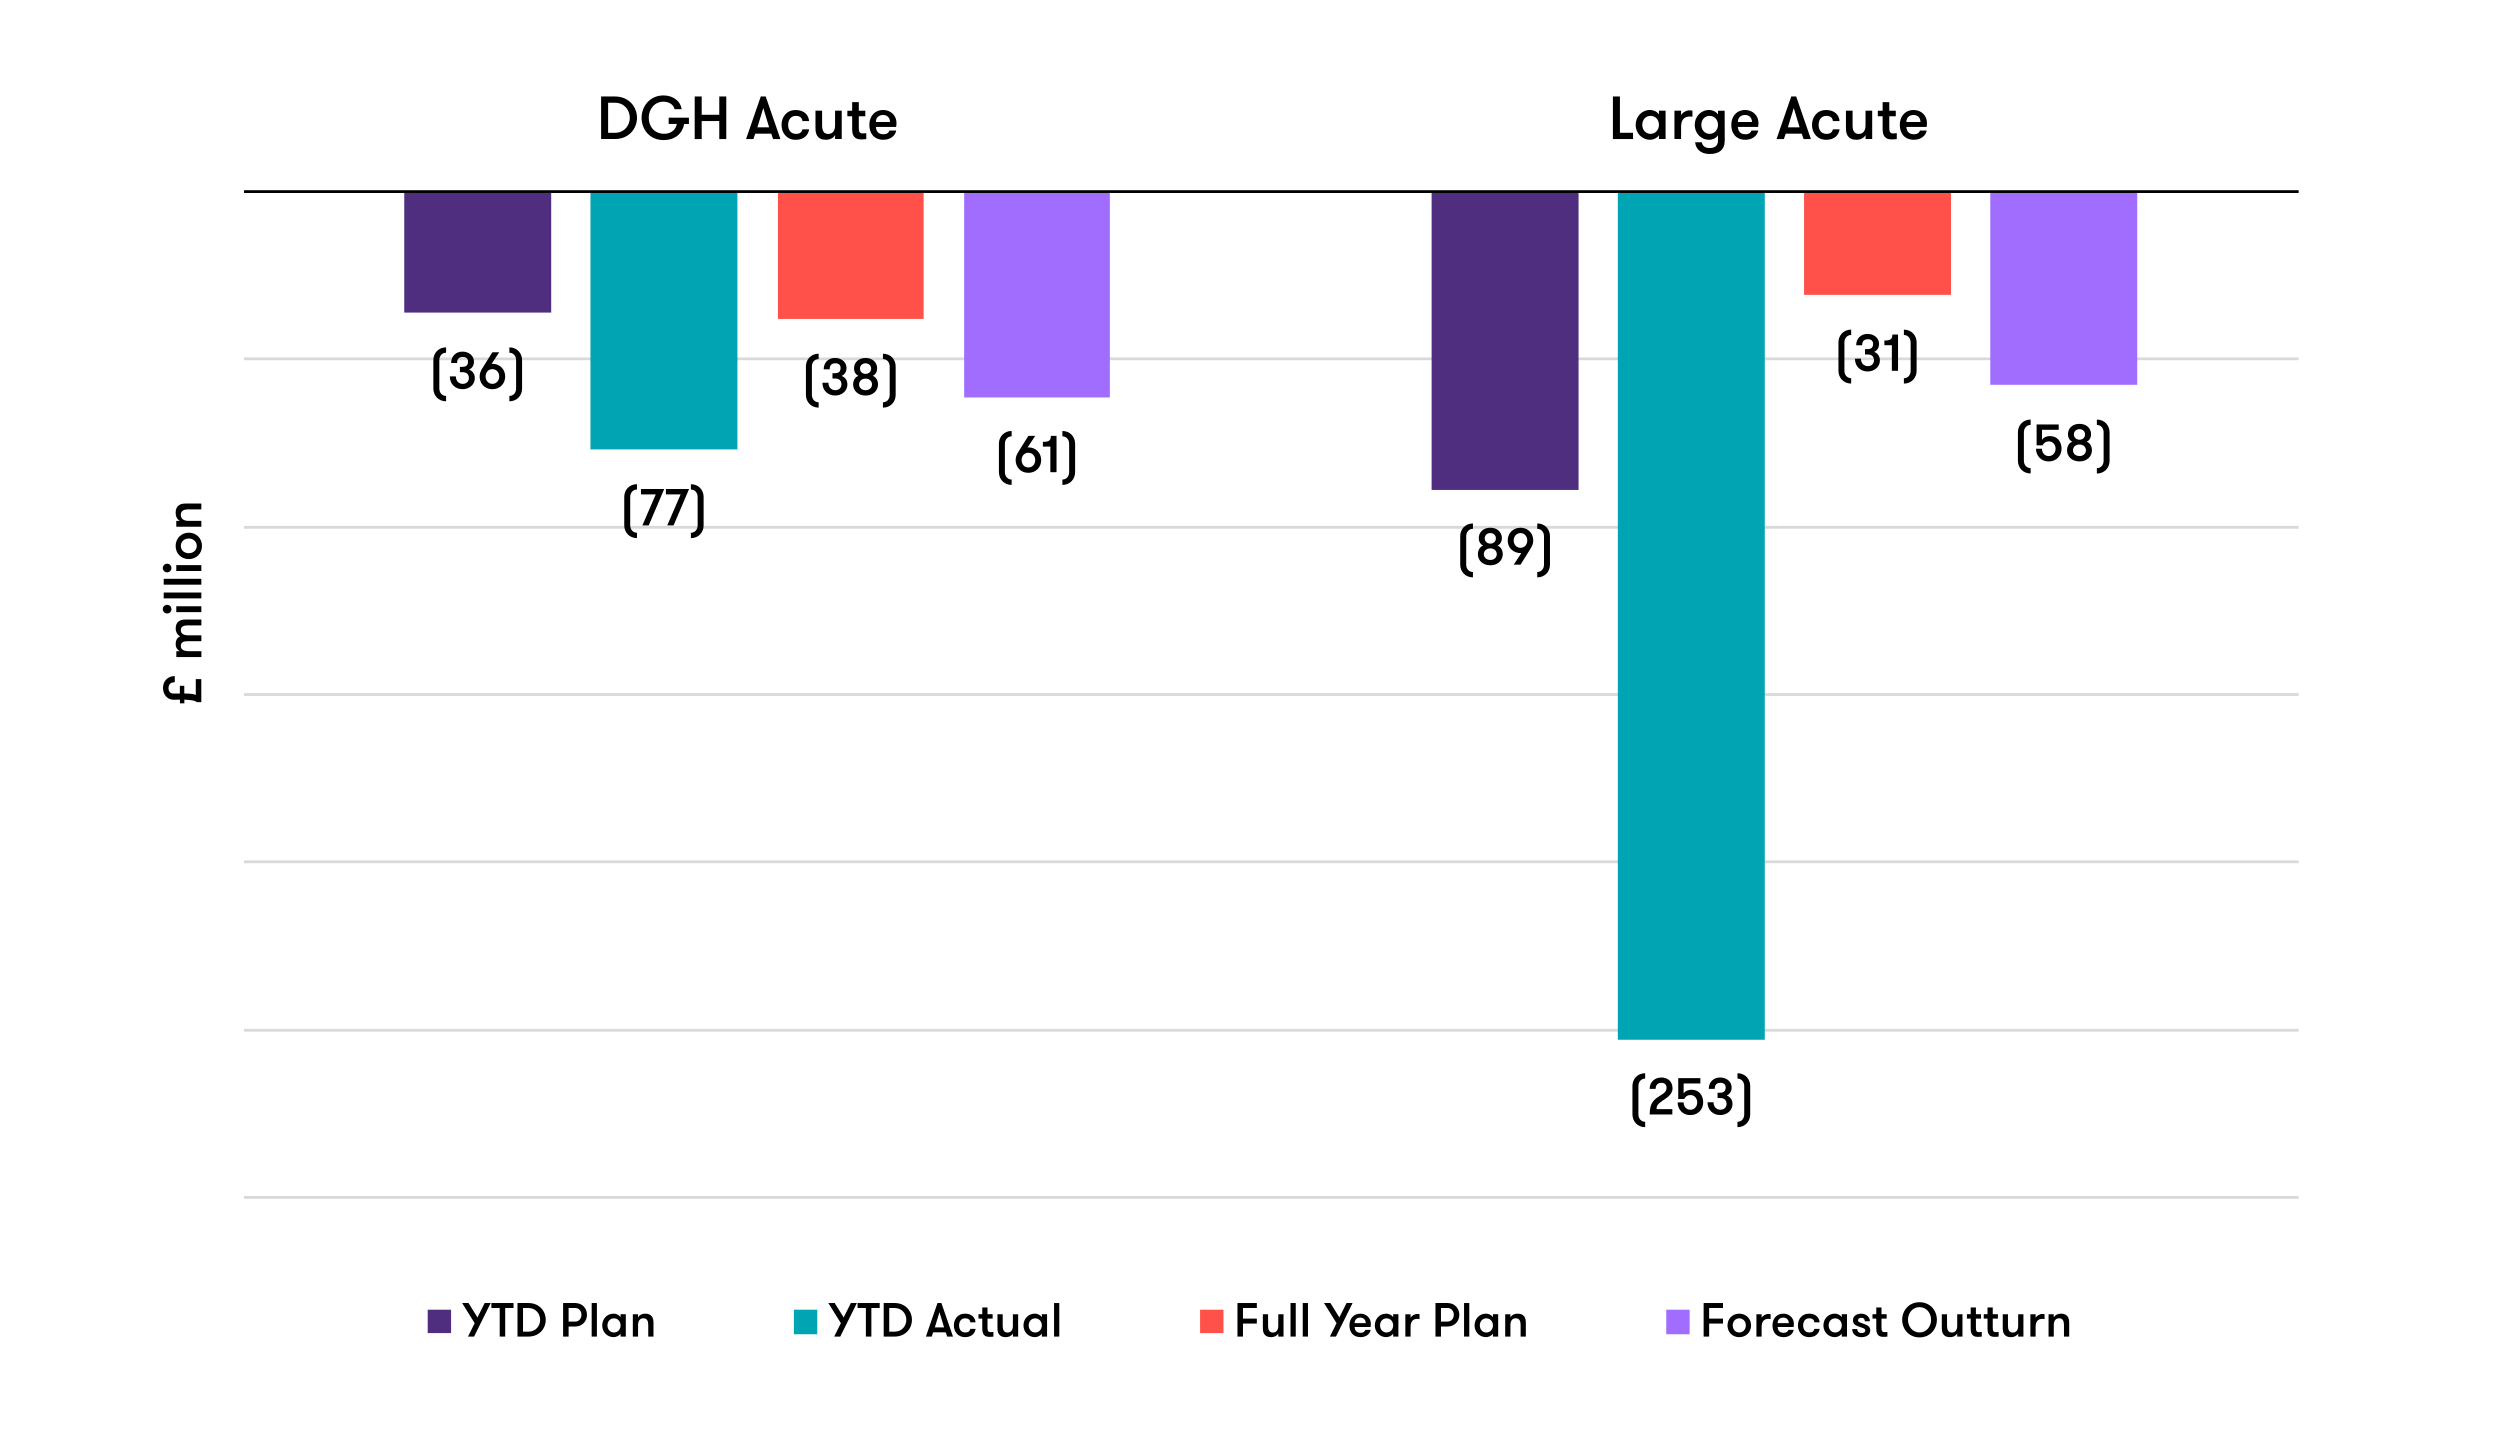 <?xml version="1.0" encoding="UTF-8"?>
<svg id="Layer_1" data-name="Layer 1" xmlns="http://www.w3.org/2000/svg" viewBox="0 0 900 524.14">
  <path d="m87.83,431.07h739.69m-739.69-60.18h739.69m-739.69-60.65h739.69M87.83,250.04h739.69M87.83,189.84h739.69M87.83,129.18h739.69" style="fill: none; stroke: #d9d9d9; stroke-linejoin: round;"/>
  <rect x="145.53" y="68.75" width="52.9" height="43.78" style="fill: #4f2d7f;"/>
  <rect x="515.38" y="68.75" width="52.9" height="107.63" style="fill: #4f2d7f;"/>
  <rect x="212.57" y="68.75" width="52.9" height="93.04" style="fill: #00a4b3;"/>
  <rect x="582.42" y="68.75" width="52.9" height="305.56" style="fill: #00a4b3;"/>
  <rect x="280.06" y="68.75" width="52.45" height="46.06" style="fill: #ff5149;"/>
  <rect x="649.46" y="68.75" width="52.9" height="37.4" style="fill: #ff5149;"/>
  <rect x="347.1" y="68.75" width="52.45" height="74.34" style="fill: #a06dff;"/>
  <rect x="716.5" y="68.75" width="52.9" height="69.78" style="fill: #a06dff;"/>
  <path d="m87.83,68.98h739.69" style="fill: none; stroke: #000; stroke-linejoin: round;"/>
  <g style="isolation: isolate;">
    <path d="m160.59,126.98c-1.48,0-2.43,1.21-2.43,2.65v10.26c0,1.44.95,2.65,2.43,2.65v1.93c-2.77,0-4.58-2.11-4.58-4.58v-10.26c0-2.47,1.81-4.58,4.58-4.58v1.93Z"/>
    <path d="m164.11,135.52c0,1.7,1.12,2.67,2.5,2.67s2.19-.97,2.19-2.04c0-1.23-.58-2.17-2.35-2.17h-.88v-1.91h.9c1.55,0,2.02-.78,2.02-1.91s-.77-1.66-1.85-1.66c-1.55,0-2.08.88-2.08,2.17h-2.15c0-2.43,1.7-4.09,4.07-4.09,2.24,0,4.15,1.42,4.15,3.59,0,1.5-.73,2.43-1.78,2.88,1.18.47,2.09,1.42,2.09,3.08,0,2.37-2.02,3.98-4.43,3.98s-4.56-1.66-4.56-4.6h2.15Z"/>
    <path d="m172.67,135.54c0-.99.34-1.92.82-2.71l3.76-6.02h2.47l-2.75,4.17c.09-.02.19-.02.28-.02,2.8,0,4.62,2.11,4.62,4.58s-1.81,4.58-4.62,4.58-4.58-2.11-4.58-4.58Zm7.05,0c0-1.44-.97-2.65-2.47-2.65s-2.43,1.21-2.43,2.65.95,2.65,2.43,2.65,2.47-1.21,2.47-2.65Z"/>
    <path d="m183.37,125.05c2.77,0,4.58,2.11,4.58,4.58v10.26c0,2.47-1.81,4.58-4.58,4.58v-1.93c1.48,0,2.43-1.21,2.43-2.65v-10.26c0-1.44-.95-2.65-2.43-2.65v-1.93Z"/>
  </g>
  <g style="isolation: isolate;">
    <path d="m530.26,190.37c-1.48,0-2.43,1.21-2.43,2.65v10.26c0,1.44.95,2.65,2.43,2.65v1.93c-2.77,0-4.58-2.11-4.58-4.58v-10.26c0-2.47,1.81-4.58,4.58-4.58v1.93Z"/>
    <path d="m532.04,199.51c0-1.25.58-2.64,1.91-3.1-1.18-.52-1.59-1.66-1.59-2.71,0-2.02,1.55-3.72,4.17-3.72s4.15,1.74,4.15,3.72c0,1.05-.41,2.19-1.59,2.71,1.33.47,1.91,1.89,1.91,3.1,0,2.09-1.66,4-4.47,4s-4.49-1.83-4.49-4Zm6.8,0c0-1.07-.82-2.09-2.32-2.09s-2.34.99-2.34,2.09.88,2.07,2.34,2.07,2.32-.99,2.32-2.07Zm-.32-5.72c0-.99-.75-1.89-2-1.89s-2.02.88-2.02,1.89.75,1.91,2.02,1.91,2-.9,2-1.91Z"/>
    <path d="m551.97,194.56c0,1.01-.36,1.93-.84,2.71l-3.74,6.02h-2.47l2.75-4.15c-2.97,0-4.9-1.93-4.9-4.58,0-2.47,1.81-4.58,4.62-4.58s4.58,2.11,4.58,4.58Zm-7.05,0c0,1.44.97,2.65,2.47,2.65s2.43-1.22,2.43-2.65-.95-2.65-2.43-2.65-2.47,1.21-2.47,2.65Z"/>
    <path d="m553.41,188.44c2.77,0,4.58,2.11,4.58,4.58v10.26c0,2.47-1.81,4.58-4.58,4.58v-1.93c1.48,0,2.43-1.21,2.43-2.65v-10.26c0-1.44-.95-2.65-2.43-2.65v-1.93Z"/>
  </g>
  <g style="isolation: isolate;">
    <path d="m229.31,176.23c-1.48,0-2.43,1.21-2.43,2.65v10.26c0,1.44.95,2.65,2.43,2.65v1.93c-2.77,0-4.58-2.11-4.58-4.58v-10.26c0-2.47,1.81-4.58,4.58-4.58v1.93Z"/>
    <path d="m239.11,176.06l-5.57,13.08h-2.28l4.82-11.16h-5.31v-1.93h8.34Z"/>
    <path d="m248.06,176.06l-5.57,13.08h-2.28l4.82-11.16h-5.31v-1.93h8.34Z"/>
    <path d="m248.72,174.31c2.77,0,4.58,2.11,4.58,4.58v10.26c0,2.47-1.81,4.58-4.58,4.58v-1.93c1.48,0,2.43-1.21,2.43-2.65v-10.26c0-1.44-.95-2.65-2.43-2.65v-1.93Z"/>
  </g>
  <g style="isolation: isolate;">
    <path d="m592.26,388.29c-1.48,0-2.43,1.21-2.43,2.65v10.26c0,1.44.95,2.65,2.43,2.65v1.93c-2.77,0-4.58-2.11-4.58-4.58v-10.26c0-2.47,1.81-4.58,4.58-4.58v1.93Z"/>
    <path d="m597.38,394.6c1.14-.71,2.58-1.4,2.58-2.99,0-1.27-.82-1.79-1.89-1.79-1.12,0-2.04.65-2.04,2.17h-2.15c0-2.65,2.02-4.09,4.21-4.09s4.02,1.31,4.02,3.93c0,2.41-2.67,3.76-3.51,4.35-1.91,1.36-2.24,1.85-2.24,3.1h5.68v1.93h-8.15c0-4.15,1.5-5.33,3.5-6.6Z"/>
    <path d="m604.19,388.12h7.94v1.93h-6.02v3.63c.54-1.01,1.93-1.38,2.8-1.38,2.8,0,4.24,2.09,4.24,4.56s-1.81,4.58-4.62,4.58-4.58-2.11-4.58-4.58h2.15c0,1.44.95,2.65,2.43,2.65s2.47-1.21,2.47-2.65-.95-2.65-2.47-2.65c-.95,0-1.72.45-2.21,1.44h-2.15v-7.51Z"/>
    <path d="m616.87,396.83c0,1.7,1.12,2.67,2.5,2.67s2.19-.97,2.19-2.04c0-1.23-.58-2.17-2.36-2.17h-.88v-1.91h.9c1.55,0,2.02-.78,2.02-1.91s-.77-1.66-1.85-1.66c-1.55,0-2.08.88-2.08,2.17h-2.15c0-2.43,1.7-4.09,4.08-4.09,2.24,0,4.15,1.42,4.15,3.59,0,1.5-.73,2.43-1.78,2.88,1.18.47,2.09,1.42,2.09,3.08,0,2.37-2.02,3.98-4.43,3.98s-4.56-1.66-4.56-4.6h2.15Z"/>
    <path d="m625.49,386.36c2.77,0,4.58,2.11,4.58,4.58v10.26c0,2.47-1.81,4.58-4.58,4.58v-1.93c1.48,0,2.43-1.21,2.43-2.65v-10.26c0-1.44-.95-2.65-2.43-2.65v-1.93Z"/>
  </g>
  <g style="isolation: isolate;">
    <path d="m294.71,129.26c-1.48,0-2.43,1.21-2.43,2.65v10.26c0,1.44.95,2.65,2.43,2.65v1.93c-2.77,0-4.58-2.11-4.58-4.58v-10.26c0-2.47,1.81-4.58,4.58-4.58v1.93Z"/>
    <path d="m298.23,137.8c0,1.7,1.12,2.67,2.5,2.67s2.19-.97,2.19-2.04c0-1.23-.58-2.17-2.35-2.17h-.88v-1.91h.9c1.55,0,2.02-.78,2.02-1.91s-.77-1.66-1.85-1.66c-1.55,0-2.08.88-2.08,2.17h-2.15c0-2.43,1.7-4.09,4.07-4.09,2.24,0,4.15,1.42,4.15,3.59,0,1.5-.73,2.43-1.78,2.88,1.18.47,2.09,1.42,2.09,3.08,0,2.37-2.02,3.98-4.43,3.98s-4.56-1.66-4.56-4.6h2.15Z"/>
    <path d="m307.13,138.4c0-1.25.58-2.64,1.91-3.1-1.18-.52-1.59-1.66-1.59-2.71,0-2.02,1.55-3.72,4.17-3.72s4.15,1.74,4.15,3.72c0,1.05-.41,2.19-1.59,2.71,1.33.47,1.91,1.89,1.91,3.1,0,2.09-1.66,4-4.47,4s-4.49-1.83-4.49-4Zm6.8,0c0-1.07-.82-2.09-2.32-2.09s-2.34.99-2.34,2.09.88,2.07,2.34,2.07,2.32-.99,2.32-2.07Zm-.32-5.72c0-.99-.75-1.89-2-1.89s-2.02.88-2.02,1.89.75,1.91,2.02,1.91,2-.9,2-1.91Z"/>
    <path d="m317.86,127.33c2.77,0,4.58,2.11,4.58,4.58v10.26c0,2.47-1.81,4.58-4.58,4.58v-1.93c1.48,0,2.43-1.21,2.43-2.65v-10.26c0-1.44-.95-2.65-2.43-2.65v-1.93Z"/>
  </g>
  <g style="isolation: isolate;">
    <path d="m666.42,120.59c-1.48,0-2.43,1.21-2.43,2.65v10.26c0,1.44.95,2.65,2.43,2.65v1.93c-2.77,0-4.58-2.11-4.58-4.58v-10.26c0-2.47,1.81-4.58,4.58-4.58v1.93Z"/>
    <path d="m669.94,129.14c0,1.7,1.12,2.67,2.5,2.67s2.19-.97,2.19-2.04c0-1.23-.58-2.17-2.36-2.17h-.88v-1.91h.9c1.55,0,2.02-.78,2.02-1.91s-.77-1.66-1.85-1.66c-1.55,0-2.08.88-2.08,2.17h-2.15c0-2.43,1.7-4.09,4.08-4.09,2.24,0,4.15,1.42,4.15,3.59,0,1.5-.73,2.43-1.78,2.88,1.18.47,2.09,1.42,2.09,3.08,0,2.37-2.02,3.98-4.43,3.98s-4.56-1.66-4.56-4.6h2.15Z"/>
    <path d="m678.37,122.59c2.37,0,2.88-.6,2.88-2.17h2.04v13.08h-2.22v-9.22h-2.69v-1.7Z"/>
    <path d="m685.4,118.67c2.77,0,4.58,2.11,4.58,4.58v10.26c0,2.47-1.81,4.58-4.58,4.58v-1.93c1.48,0,2.43-1.21,2.43-2.65v-10.26c0-1.44-.95-2.65-2.43-2.65v-1.93Z"/>
  </g>
  <g style="isolation: isolate;">
    <path d="m364.19,157.08c-1.48,0-2.43,1.21-2.43,2.65v10.26c0,1.44.95,2.65,2.43,2.65v1.93c-2.77,0-4.58-2.11-4.58-4.58v-10.26c0-2.47,1.81-4.58,4.58-4.58v1.93Z"/>
    <path d="m365.63,165.64c0-.99.34-1.92.82-2.71l3.76-6.02h2.47l-2.75,4.17c.09-.02.19-.02.28-.02,2.8,0,4.62,2.11,4.62,4.58s-1.81,4.58-4.62,4.58-4.58-2.11-4.58-4.58Zm7.05,0c0-1.44-.97-2.65-2.47-2.65s-2.43,1.21-2.43,2.65.95,2.65,2.43,2.65,2.47-1.21,2.47-2.65Z"/>
    <path d="m375.43,159.08c2.37,0,2.88-.6,2.88-2.17h2.04v13.08h-2.22v-9.22h-2.69v-1.7Z"/>
    <path d="m382.46,155.15c2.77,0,4.58,2.11,4.58,4.58v10.26c0,2.47-1.81,4.58-4.58,4.58v-1.93c1.48,0,2.43-1.21,2.43-2.65v-10.26c0-1.44-.95-2.65-2.43-2.65v-1.93Z"/>
  </g>
  <g style="isolation: isolate;">
    <path d="m731.03,152.97c-1.48,0-2.43,1.21-2.43,2.65v10.26c0,1.44.95,2.65,2.43,2.65v1.93c-2.77,0-4.58-2.11-4.58-4.58v-10.26c0-2.47,1.81-4.58,4.58-4.58v1.93Z"/>
    <path d="m733.2,152.8h7.94v1.93h-6.02v3.63c.54-1.01,1.93-1.38,2.8-1.38,2.8,0,4.24,2.09,4.24,4.56s-1.81,4.58-4.62,4.58-4.58-2.11-4.58-4.58h2.15c0,1.44.95,2.65,2.43,2.65s2.47-1.21,2.47-2.65-.95-2.65-2.47-2.65c-.95,0-1.72.45-2.21,1.44h-2.15v-7.51Z"/>
    <path d="m744.14,162.11c0-1.25.58-2.64,1.91-3.1-1.18-.52-1.59-1.66-1.59-2.71,0-2.02,1.55-3.72,4.17-3.72s4.15,1.74,4.15,3.72c0,1.05-.41,2.19-1.59,2.71,1.33.47,1.91,1.89,1.91,3.1,0,2.09-1.66,4-4.47,4s-4.49-1.83-4.49-4Zm6.8,0c0-1.07-.82-2.09-2.32-2.09s-2.34.99-2.34,2.09.88,2.07,2.34,2.07,2.32-.99,2.32-2.07Zm-.32-5.72c0-.99-.75-1.89-2-1.89s-2.02.88-2.02,1.89.75,1.91,2.02,1.91,2-.9,2-1.91Z"/>
    <path d="m754.87,151.05c2.77,0,4.58,2.11,4.58,4.58v10.26c0,2.47-1.81,4.58-4.58,4.58v-1.93c1.48,0,2.43-1.21,2.43-2.65v-10.26c0-1.44-.95-2.65-2.43-2.65v-1.93Z"/>
  </g>
  <g style="isolation: isolate;">
    <path d="m221.37,34.73c5.08,0,7.95,3.79,7.95,7.66s-2.87,7.66-7.95,7.66h-4.97v-15.33h4.97Zm-2.45,2.26v10.82h2.45c3.42,0,5.36-2.67,5.36-5.41s-1.95-5.41-5.36-5.41h-2.45Z"/>
    <path d="m240.72,42.37h7.29v2.26h-1.69c-.68,3.44-3.22,5.8-7.47,5.8-5.01,0-7.88-3.88-7.88-8.04s3.04-8.04,7.88-8.04c3.61,0,6.28,2.26,6.52,4.97h-2.54c-.26-1.51-1.86-2.72-3.98-2.72-3.28,0-5.3,2.78-5.3,5.78s1.84,5.78,5.63,5.78c2.61,0,4.16-1.66,4.47-3.55h-2.93v-2.26Z"/>
    <path d="m258.94,43.58h-6.33v6.48h-2.52v-15.33h2.52v6.59h6.33v-6.59h2.52v15.33h-2.52v-6.48Z"/>
    <path d="m278.31,50.06l-.66-1.95h-5.76l-.66,1.95h-2.65l5.3-15.33h1.77l5.3,15.33h-2.65Zm-3.53-11.15l-2.12,6.94h4.23l-2.1-6.94Z"/>
    <path d="m288.88,43.58c-.13-1.12-.79-1.86-2.41-1.86-1.84,0-2.74,1.51-2.74,3.24s.83,3.24,2.89,3.24c1.4,0,1.97-.61,2.28-1.64h2.39c-.33,2.12-1.88,3.77-4.84,3.77-3.33,0-5.1-2.58-5.1-5.36s1.77-5.36,5.08-5.36,4.69,2.01,4.84,3.98h-2.39Z"/>
    <path d="m303.02,39.85v10.2h-2.39v-1.42c-.64,1.09-1.82,1.69-3.33,1.69s-2.5-.53-3.07-1.38c-.5-.77-.66-1.62-.66-3.02v-6.07h2.39v5.28c0,1.75.5,3.09,2.21,3.09s2.45-1.34,2.45-3.09v-5.28h2.39Z"/>
    <path d="m311.86,50.06c-.37.07-1.07.13-1.77.13-1.16,0-3.31-.15-3.31-3.59v-4.75h-1.73v-1.99h1.73v-3.09h2.39v3.09h2.34v1.99h-2.34v4.2c0,1.77.55,1.99,1.49,1.99.37,0,.96-.04,1.2-.09v2.1Z"/>
    <path d="m315.32,45.68c.11,1.47.74,2.65,2.74,2.65,1.36,0,1.88-.61,2.17-1.34h2.41c-.28,1.75-1.97,3.33-4.58,3.33-3.44,0-5.1-2.36-5.1-5.36s1.82-5.36,5.04-5.36c2.65,0,4.73,1.99,4.73,4.6,0,.35,0,.83-.11,1.49h-7.29Zm0-1.77h5.08c0-1.55-1.03-2.52-2.47-2.52s-2.61.85-2.61,2.52Z"/>
  </g>
  <g style="isolation: isolate;">
    <path d="m587.9,47.8v2.26h-7.25v-15.33h2.52v13.07h4.73Z"/>
    <path d="m599.61,39.85v10.2h-2.39v-1.38c-.64,1.03-1.97,1.64-3.15,1.64-3.11,0-5.23-2.47-5.23-5.36s2.12-5.36,5.23-5.36c1.18,0,2.52.61,3.15,1.64v-1.38h2.39Zm-2.39,5.1c0-1.75-1.18-3.24-3.02-3.24s-2.98,1.49-2.98,3.24,1.18,3.24,2.98,3.24,3.02-1.49,3.02-3.24Z"/>
    <path d="m609.28,42.06c-.37-.09-.57-.11-.94-.11-2.04,0-3.15,1.16-3.15,3.7v4.4h-2.39v-10.2h2.39v1.64c.46-.94,1.79-1.77,3.15-1.77.37,0,.68.04.94.15v2.19Z"/>
    <path d="m620.91,50.56c0,1.71-.53,2.93-1.47,3.72-.94.79-2.3,1.16-4.01,1.16s-2.96-.53-3.81-1.31c-.85-.79-1.29-1.84-1.36-2.91h2.41c.13,1.09,1.01,2.08,2.74,2.08,1.9,0,3.07-.81,3.07-2.74v-1.88c-.64,1.03-1.97,1.64-3.15,1.64-3.11,0-5.23-2.47-5.23-5.36s2.12-5.36,5.23-5.36c1.18,0,2.52.61,3.15,1.64v-1.38h2.39l.04,10.71Zm-8.43-5.61c0,1.75,1.18,3.24,2.98,3.24s3.02-1.49,3.02-3.24-1.18-3.24-3.02-3.24-2.98,1.49-2.98,3.24Z"/>
    <path d="m625.63,45.68c.11,1.47.75,2.65,2.74,2.65,1.36,0,1.88-.61,2.17-1.34h2.41c-.28,1.75-1.97,3.33-4.58,3.33-3.44,0-5.1-2.36-5.1-5.36s1.82-5.36,5.04-5.36c2.65,0,4.73,1.99,4.73,4.6,0,.35,0,.83-.11,1.49h-7.29Zm0-1.77h5.08c0-1.55-1.03-2.52-2.47-2.52s-2.61.85-2.61,2.52Z"/>
    <path d="m649.28,50.06l-.66-1.95h-5.76l-.66,1.95h-2.65l5.3-15.33h1.77l5.3,15.33h-2.65Zm-3.53-11.15l-2.12,6.94h4.23l-2.1-6.94Z"/>
    <path d="m659.85,43.58c-.13-1.12-.79-1.86-2.41-1.86-1.84,0-2.74,1.51-2.74,3.24s.83,3.24,2.89,3.24c1.4,0,1.97-.61,2.28-1.64h2.39c-.33,2.12-1.88,3.77-4.84,3.77-3.33,0-5.1-2.58-5.1-5.36s1.77-5.36,5.08-5.36,4.69,2.01,4.84,3.98h-2.39Z"/>
    <path d="m673.99,39.85v10.2h-2.39v-1.42c-.63,1.09-1.82,1.69-3.33,1.69s-2.5-.53-3.07-1.38c-.5-.77-.66-1.62-.66-3.02v-6.07h2.39v5.28c0,1.75.5,3.09,2.21,3.09s2.45-1.34,2.45-3.09v-5.28h2.39Z"/>
    <path d="m682.83,50.06c-.37.07-1.07.13-1.77.13-1.16,0-3.31-.15-3.31-3.59v-4.75h-1.73v-1.99h1.73v-3.09h2.39v3.09h2.34v1.99h-2.34v4.2c0,1.77.55,1.99,1.49,1.99.37,0,.96-.04,1.21-.09v2.1Z"/>
    <path d="m686.29,45.68c.11,1.47.75,2.65,2.74,2.65,1.36,0,1.88-.61,2.17-1.34h2.41c-.28,1.75-1.97,3.33-4.58,3.33-3.44,0-5.1-2.36-5.1-5.36s1.82-5.36,5.04-5.36c2.65,0,4.73,1.99,4.73,4.6,0,.35,0,.83-.11,1.49h-7.29Zm0-1.77h5.08c0-1.55-1.03-2.52-2.47-2.52s-2.61.85-2.61,2.52Z"/>
  </g>
  <g style="isolation: isolate;">
    <path d="m64.75,249.65v-2.77h1.59v2.77c.95.02,1.9.06,2.65.15.75.1,1.32.23,1.49.45v-5.77h1.99v8.29h-1.65c-.27-.31-.89-.52-1.68-.66s-1.78-.19-2.77-.23v1.32h-1.59v-1.32c-.81,0-1.92.02-2.38.02-2.25,0-3.72-1.99-3.72-4.26,0-2.46,1.72-4.26,4.24-4.26v2.23c-1.34,0-2.25.58-2.25,2.13,0,1.12.58,1.94,1.72,1.94.41,0,1.49-.02,2.34-.02Z"/>
    <path d="m72.48,225.15h-5.05c-1.43,0-2.34.5-2.34,1.68,0,1.06.66,1.9,2.81,1.9h4.59v2.11h-5.07c-1.43,0-2.32.46-2.32,1.65,0,1.06.66,1.94,2.81,1.94h4.59v2.11h-9.02v-2.11h1.26c-.83-.39-1.49-1.34-1.49-2.52,0-1.65.72-2.46,1.61-2.85-.91-.43-1.61-1.49-1.61-2.77,0-2.71,1.86-3.25,3.54-3.25h5.71v2.11Z"/>
    <path d="m58.6,219.31c0-.87.7-1.57,1.57-1.57s1.55.7,1.55,1.57-.7,1.55-1.55,1.55-1.57-.7-1.57-1.55Zm4.86,1.05v-2.11h9.02v2.11h-9.02Z"/>
    <path d="m58.93,215.42v-2.11h13.55v2.11h-13.55Z"/>
    <path d="m58.93,210.48v-2.11h13.55v2.11h-13.55Z"/>
    <path d="m58.6,204.5c0-.87.7-1.57,1.57-1.57s1.55.7,1.55,1.57-.7,1.55-1.55,1.55-1.57-.7-1.57-1.55Zm4.86,1.05v-2.11h9.02v2.11h-9.02Z"/>
    <path d="m67.97,201.28c-2.56,0-4.74-1.88-4.74-4.74s2.19-4.78,4.74-4.78,4.74,1.88,4.74,4.78-2.19,4.74-4.74,4.74Zm0-7.42c-1.55,0-2.87,1.05-2.87,2.67s1.32,2.63,2.87,2.63,2.87-1.05,2.87-2.63-1.32-2.67-2.87-2.67Z"/>
    <path d="m63.46,189.61v-2.11h1.26c-.97-.56-1.49-1.61-1.49-2.94s.46-2.21,1.22-2.71c.68-.45,1.43-.58,2.67-.58h5.36v2.11h-4.67c-1.55,0-2.73.45-2.73,1.96s1.18,2.17,2.73,2.17h4.67v2.11h-9.02Z"/>
  </g>
  <g>
    <g>
      <rect x="153.97" y="471.49" width="8.42" height="8.42" style="fill: #4f2d7f;"/>
      <g style="isolation: isolate;">
        <path d="m170.65,481.17h-2.17l2.4-4.83-4.52-7.25h2.3l3.23,5.19,2.59-5.19h2.17l-5.99,12.08Z"/>
        <path d="m179.89,470.87h-2.99v-1.78h7.97v1.78h-3v10.3h-1.98v-10.3Z"/>
        <path d="m190.22,469.09c4,0,6.26,2.99,6.26,6.04s-2.26,6.04-6.26,6.04h-3.92v-12.08h3.92Zm-1.93,1.78v8.53h1.93c2.69,0,4.23-2.11,4.23-4.26s-1.54-4.26-4.23-4.26h-1.93Z"/>
        <path d="m202.72,469.09h4.33c2.59,0,4.26,1.95,4.26,4.23s-1.67,4.23-4.26,4.23h-2.35v3.62h-1.98v-12.08Zm6.61,4.23c0-1.33-.9-2.45-2.28-2.45h-2.35v4.9h2.35c1.38,0,2.28-1.12,2.28-2.45Z"/>
        <path d="m213,469.09h1.88v12.08h-1.88v-12.08Z"/>
        <path d="m225.29,473.13v8.04h-1.88v-1.09c-.5.81-1.55,1.29-2.49,1.29-2.45,0-4.12-1.95-4.12-4.23s1.67-4.23,4.12-4.23c.93,0,1.98.48,2.49,1.29v-1.09h1.88Zm-1.88,4.02c0-1.38-.93-2.55-2.38-2.55s-2.35,1.17-2.35,2.55.93,2.55,2.35,2.55,2.38-1.17,2.38-2.55Z"/>
        <path d="m227.81,473.13h1.88v1.12c.5-.86,1.43-1.33,2.62-1.33s1.97.41,2.42,1.09c.4.6.52,1.28.52,2.38v4.78h-1.88v-4.16c0-1.38-.4-2.43-1.74-2.43s-1.93,1.05-1.93,2.43v4.16h-1.88v-8.04Z"/>
      </g>
    </g>
    <g>
      <rect x="285.8" y="471.49" width="8.42" height="8.84" style="fill: #00a4b3;"/>
      <g style="isolation: isolate;">
        <path d="m302.48,481.17h-2.17l2.4-4.83-4.52-7.25h2.3l3.23,5.19,2.59-5.19h2.17l-5.99,12.08Z"/>
        <path d="m311.71,470.87h-2.99v-1.78h7.97v1.78h-3v10.3h-1.98v-10.3Z"/>
        <path d="m322.05,469.09c4,0,6.26,2.99,6.26,6.04s-2.26,6.04-6.26,6.04h-3.92v-12.08h3.92Zm-1.93,1.78v8.53h1.93c2.69,0,4.23-2.11,4.23-4.26s-1.54-4.26-4.23-4.26h-1.93Z"/>
        <path d="m340.99,481.17l-.52-1.54h-4.54l-.52,1.54h-2.09l4.18-12.08h1.4l4.18,12.08h-2.09Zm-2.78-8.78l-1.67,5.47h3.33l-1.66-5.47Z"/>
        <path d="m349.33,476.06c-.1-.88-.62-1.47-1.9-1.47-1.45,0-2.16,1.19-2.16,2.55s.66,2.55,2.28,2.55c1.1,0,1.55-.48,1.79-1.29h1.88c-.26,1.67-1.48,2.97-3.81,2.97-2.62,0-4.02-2.04-4.02-4.23s1.4-4.23,4-4.23,3.69,1.59,3.81,3.14h-1.88Z"/>
        <path d="m357.63,481.17c-.29.05-.85.1-1.4.1-.92,0-2.61-.12-2.61-2.83v-3.75h-1.36v-1.57h1.36v-2.43h1.88v2.43h1.85v1.57h-1.85v3.31c0,1.4.43,1.57,1.17,1.57.29,0,.76-.03.95-.07v1.66Z"/>
        <path d="m366.53,473.13v8.04h-1.88v-1.12c-.5.86-1.43,1.33-2.62,1.33s-1.97-.41-2.42-1.09c-.4-.6-.52-1.28-.52-2.38v-4.78h1.88v4.16c0,1.38.4,2.43,1.74,2.43s1.93-1.05,1.93-2.43v-4.16h1.88Z"/>
        <path d="m376.94,473.13v8.04h-1.88v-1.09c-.5.81-1.55,1.29-2.49,1.29-2.45,0-4.12-1.95-4.12-4.23s1.67-4.23,4.12-4.23c.93,0,1.98.48,2.49,1.29v-1.09h1.88Zm-1.88,4.02c0-1.38-.93-2.55-2.38-2.55s-2.35,1.17-2.35,2.55.93,2.55,2.35,2.55,2.38-1.17,2.38-2.55Z"/>
        <path d="m379.46,469.09h1.88v12.08h-1.88v-12.08Z"/>
      </g>
    </g>
    <g>
      <rect x="432.03" y="471.49" width="8.42" height="8.42" style="fill: #ff5149;"/>
      <g style="isolation: isolate;">
        <path d="m447.47,470.87v3.83h4.99v1.78h-4.99v4.69h-1.98v-12.08h6.97v1.78h-4.99Z"/>
        <path d="m462.07,473.13v8.04h-1.88v-1.12c-.5.86-1.43,1.33-2.62,1.33s-1.97-.41-2.42-1.09c-.4-.6-.52-1.28-.52-2.38v-4.78h1.88v4.16c0,1.38.4,2.43,1.74,2.43s1.93-1.05,1.93-2.43v-4.16h1.88Z"/>
        <path d="m464.59,469.09h1.88v12.08h-1.88v-12.08Z"/>
        <path d="m468.99,469.09h1.88v12.08h-1.88v-12.08Z"/>
        <path d="m480.93,481.17h-2.17l2.4-4.83-4.52-7.25h2.3l3.23,5.19,2.59-5.19h2.17l-5.99,12.08Z"/>
        <path d="m487.66,477.72c.09,1.16.59,2.09,2.16,2.09,1.07,0,1.48-.48,1.71-1.05h1.9c-.22,1.38-1.55,2.62-3.61,2.62-2.71,0-4.02-1.86-4.02-4.23s1.43-4.23,3.97-4.23c2.09,0,3.73,1.57,3.73,3.62,0,.28,0,.66-.09,1.17h-5.75Zm0-1.4h4c0-1.23-.81-1.98-1.95-1.98s-2.05.67-2.05,1.98Z"/>
        <path d="m503.42,473.13v8.04h-1.88v-1.09c-.5.81-1.55,1.29-2.49,1.29-2.45,0-4.12-1.95-4.12-4.23s1.67-4.23,4.12-4.23c.93,0,1.98.48,2.49,1.29v-1.09h1.88Zm-1.88,4.02c0-1.38-.93-2.55-2.38-2.55s-2.35,1.17-2.35,2.55.93,2.55,2.35,2.55,2.38-1.17,2.38-2.55Z"/>
        <path d="m511.04,474.87c-.29-.07-.45-.09-.74-.09-1.6,0-2.49.91-2.49,2.92v3.47h-1.88v-8.04h1.88v1.29c.36-.74,1.42-1.4,2.49-1.4.29,0,.54.03.74.12v1.73Z"/>
        <path d="m516.77,469.09h4.33c2.59,0,4.26,1.95,4.26,4.23s-1.67,4.23-4.26,4.23h-2.35v3.62h-1.98v-12.08Zm6.61,4.23c0-1.33-.9-2.45-2.28-2.45h-2.35v4.9h2.35c1.38,0,2.28-1.12,2.28-2.45Z"/>
        <path d="m527.06,469.09h1.88v12.08h-1.88v-12.08Z"/>
        <path d="m539.34,473.13v8.04h-1.88v-1.09c-.5.81-1.55,1.29-2.49,1.29-2.45,0-4.12-1.95-4.12-4.23s1.67-4.23,4.12-4.23c.93,0,1.98.48,2.49,1.29v-1.09h1.88Zm-1.88,4.02c0-1.38-.93-2.55-2.38-2.55s-2.35,1.17-2.35,2.55.93,2.55,2.35,2.55,2.38-1.17,2.38-2.55Z"/>
        <path d="m541.86,473.13h1.88v1.12c.5-.86,1.43-1.33,2.62-1.33s1.97.41,2.42,1.09c.4.6.52,1.28.52,2.38v4.78h-1.88v-4.16c0-1.38-.4-2.43-1.74-2.43s-1.93,1.05-1.93,2.43v4.16h-1.88v-8.04Z"/>
      </g>
    </g>
    <g>
      <rect x="599.85" y="471.49" width="8.42" height="8.84" style="fill: #a06dff;"/>
      <g style="isolation: isolate;">
        <path d="m615.29,470.87v3.83h4.99v1.78h-4.99v4.69h-1.98v-12.08h6.97v1.78h-4.99Z"/>
        <path d="m621.9,477.15c0-2.28,1.67-4.23,4.23-4.23s4.26,1.95,4.26,4.23-1.67,4.23-4.26,4.23-4.23-1.95-4.23-4.23Zm6.61,0c0-1.38-.93-2.55-2.38-2.55s-2.35,1.17-2.35,2.55.93,2.55,2.35,2.55,2.38-1.17,2.38-2.55Z"/>
        <path d="m637.42,474.87c-.29-.07-.45-.09-.74-.09-1.6,0-2.49.91-2.49,2.92v3.47h-1.88v-8.04h1.88v1.29c.36-.74,1.42-1.4,2.49-1.4.29,0,.54.03.74.12v1.73Z"/>
        <path d="m639.95,477.72c.09,1.16.59,2.09,2.16,2.09,1.07,0,1.48-.48,1.71-1.05h1.9c-.22,1.38-1.55,2.62-3.61,2.62-2.71,0-4.02-1.86-4.02-4.23s1.43-4.23,3.97-4.23c2.09,0,3.73,1.57,3.73,3.62,0,.28,0,.66-.09,1.17h-5.75Zm0-1.4h4c0-1.23-.81-1.98-1.95-1.98s-2.05.67-2.05,1.98Z"/>
        <path d="m653.19,476.06c-.1-.88-.62-1.47-1.9-1.47-1.45,0-2.16,1.19-2.16,2.55s.66,2.55,2.28,2.55c1.1,0,1.55-.48,1.79-1.29h1.88c-.26,1.67-1.48,2.97-3.81,2.97-2.62,0-4.02-2.04-4.02-4.23s1.4-4.23,4-4.23,3.69,1.59,3.81,3.14h-1.88Z"/>
        <path d="m664.92,473.13v8.04h-1.88v-1.09c-.5.81-1.55,1.29-2.49,1.29-2.45,0-4.12-1.95-4.12-4.23s1.67-4.23,4.12-4.23c.93,0,1.98.48,2.49,1.29v-1.09h1.88Zm-1.88,4.02c0-1.38-.93-2.55-2.38-2.55s-2.35,1.17-2.35,2.55.93,2.55,2.35,2.55,2.38-1.17,2.38-2.55Z"/>
        <path d="m673.29,478.93c0,1.67-1.45,2.45-3.21,2.45s-3.28-1.02-3.28-2.92h1.83c0,1.05.66,1.43,1.55,1.43.74,0,1.31-.24,1.31-.93,0-.76-.81-.81-2.5-1.47-1.12-.43-1.92-.85-1.92-2.24,0-1.52,1.38-2.33,3.02-2.33s3.07,1.16,3.07,2.73h-1.83c0-.76-.38-1.24-1.29-1.24-.64,0-1.16.31-1.16.88,0,.69.74.78,2.21,1.35,1.12.43,2.19.83,2.19,2.29Z"/>
        <path d="m679.47,481.17c-.29.05-.85.1-1.4.1-.92,0-2.61-.12-2.61-2.83v-3.75h-1.36v-1.57h1.36v-2.43h1.88v2.43h1.85v1.57h-1.85v3.31c0,1.4.43,1.57,1.17,1.57.29,0,.76-.03.95-.07v1.66Z"/>
        <path d="m684.78,475.13c0-3.28,2.36-6.33,6.25-6.33s6.25,3.05,6.25,6.33-2.36,6.33-6.25,6.33-6.25-3.05-6.25-6.33Zm10.41,0c0-2.35-1.59-4.56-4.16-4.56s-4.16,2.21-4.16,4.56,1.59,4.56,4.16,4.56,4.16-2.21,4.16-4.56Z"/>
        <path d="m706.49,473.13v8.04h-1.88v-1.12c-.5.86-1.43,1.33-2.62,1.33s-1.97-.41-2.42-1.09c-.4-.6-.52-1.28-.52-2.38v-4.78h1.88v4.16c0,1.38.4,2.43,1.74,2.43s1.93-1.05,1.93-2.43v-4.16h1.88Z"/>
        <path d="m713.46,481.17c-.29.05-.85.1-1.4.1-.92,0-2.61-.12-2.61-2.83v-3.75h-1.36v-1.57h1.36v-2.43h1.88v2.43h1.85v1.57h-1.85v3.31c0,1.4.43,1.57,1.17,1.57.29,0,.76-.03.95-.07v1.66Z"/>
        <path d="m719.52,481.17c-.29.05-.85.1-1.4.1-.92,0-2.61-.12-2.61-2.83v-3.75h-1.36v-1.57h1.36v-2.43h1.88v2.43h1.85v1.57h-1.85v3.31c0,1.4.43,1.57,1.17,1.57.29,0,.76-.03.95-.07v1.66Z"/>
        <path d="m728.43,473.13v8.04h-1.88v-1.12c-.5.86-1.43,1.33-2.62,1.33s-1.97-.41-2.42-1.09c-.4-.6-.52-1.28-.52-2.38v-4.78h1.88v4.16c0,1.38.4,2.43,1.74,2.43s1.93-1.05,1.93-2.43v-4.16h1.88Z"/>
        <path d="m736.05,474.87c-.29-.07-.45-.09-.74-.09-1.6,0-2.49.91-2.49,2.92v3.47h-1.88v-8.04h1.88v1.29c.36-.74,1.42-1.4,2.49-1.4.29,0,.54.03.74.12v1.73Z"/>
        <path d="m737.47,473.13h1.88v1.12c.5-.86,1.43-1.33,2.62-1.33s1.97.41,2.42,1.09c.4.6.52,1.28.52,2.38v4.78h-1.88v-4.16c0-1.38-.4-2.43-1.74-2.43s-1.93,1.05-1.93,2.43v4.16h-1.88v-8.04Z"/>
      </g>
    </g>
  </g>
</svg>